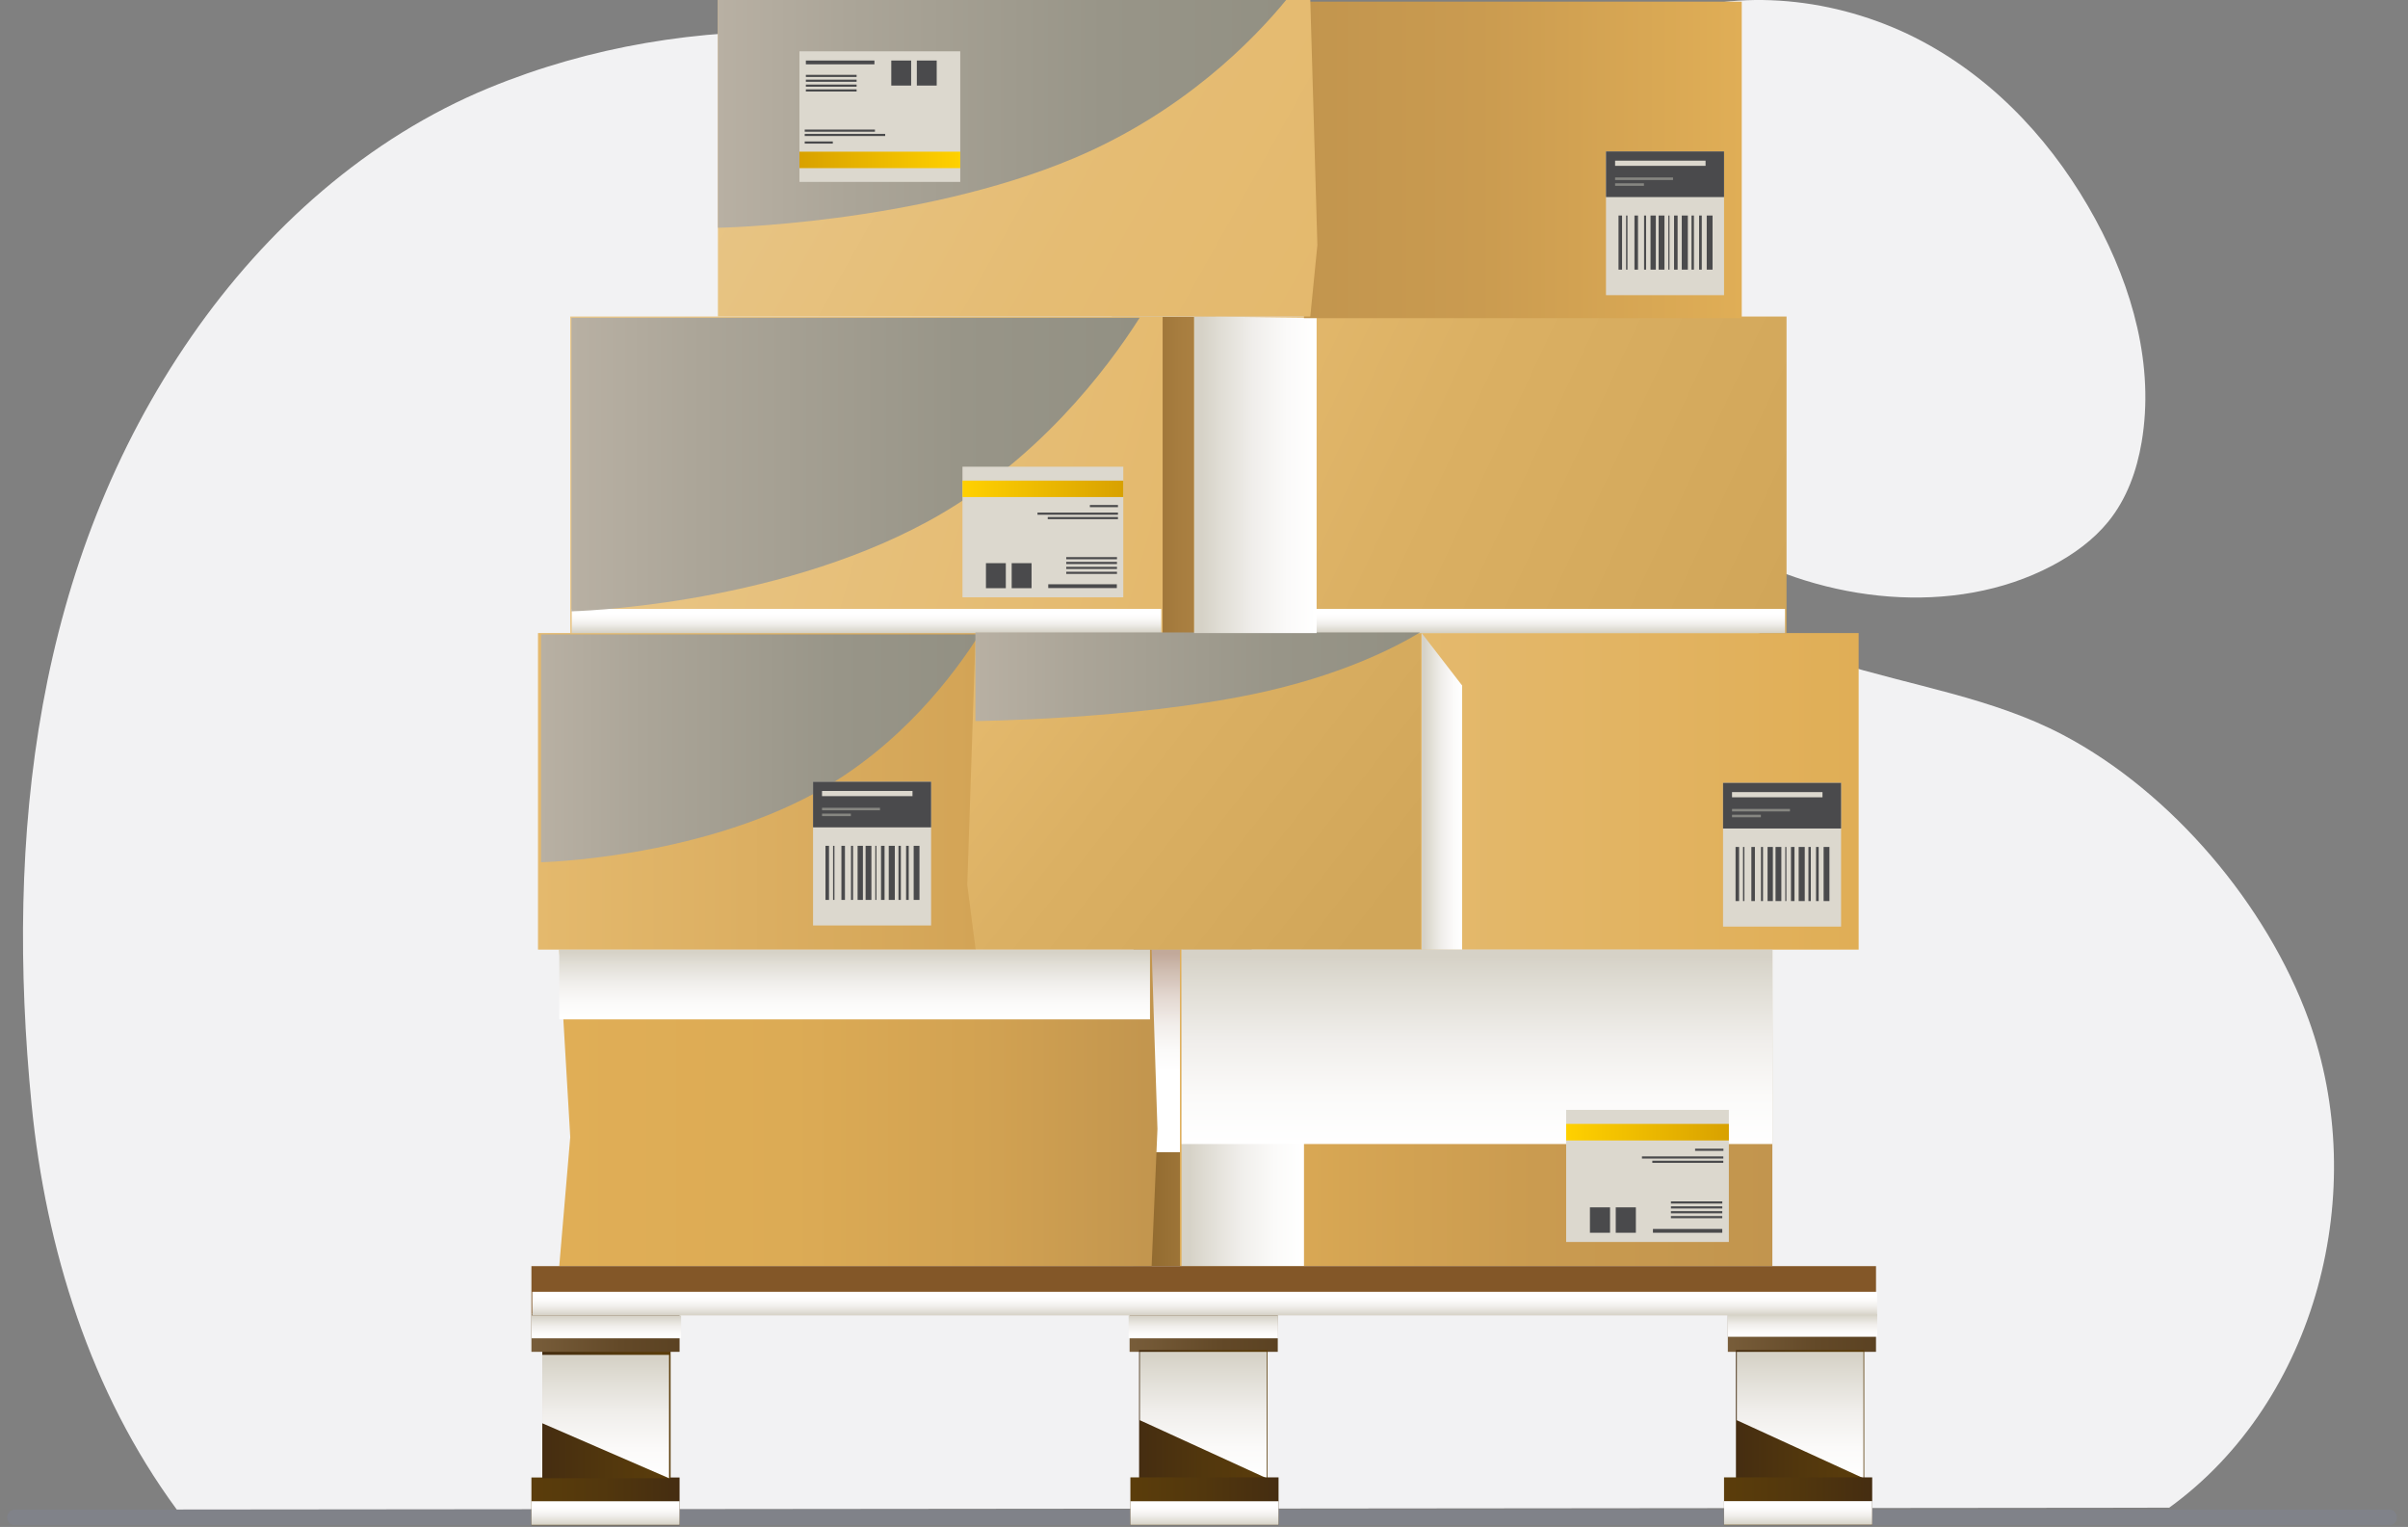 <svg width="265" height="168" viewBox="0 0 265 168" fill="none" xmlns="http://www.w3.org/2000/svg">
<rect x="0" y="0" width="265" height="168" fill="#808080" stroke="none"/>
<path d="M19.457 166.092C9.965 153.201 5.041 137.415 3.478 121.55C0.569 92.021 3.793 61.946 21.094 36.986C29.276 25.183 40.45 15.168 53.819 9.669C76.044 0.529 102.019 1.773 124.046 11.478C135.139 16.366 145.299 23.369 153.608 32.134C161.229 40.174 166.624 50.082 174.838 57.575C182.542 64.603 191.957 69.723 201.935 72.837C210.344 75.461 219.272 76.764 227.05 80.868C239.037 87.192 249.488 99.599 254.062 112.178C260.887 130.946 255.007 154.098 238.721 165.884L19.457 166.092Z" fill="#F2F2F3"/>
<path d="M190.169 60.175C200.725 66.263 215.002 67.952 225.819 62.248C228.203 60.992 230.397 59.391 232.025 57.381C234.083 54.841 235.161 51.749 235.688 48.639C237.102 40.288 234.717 31.698 230.592 24.112C226.284 16.188 219.911 8.992 211.478 4.514C203.046 0.036 192.427 -1.465 183.265 1.635C175.79 4.165 169.642 9.709 166.837 16.45C159.992 32.898 175.387 51.647 190.169 60.174V60.175Z" fill="#F2F2F3"/>
<path d="M262.942 166.092H1.632C1.172 166.092 0.798 166.479 0.798 166.957C0.798 167.435 1.172 167.822 1.632 167.822H262.942C263.403 167.822 263.776 167.435 263.776 166.957C263.776 166.479 263.403 166.092 262.942 166.092Z" fill="#808289"/>
<path d="M137.737 104.467H124.746V139.295H137.737V104.467Z" fill="url(#paint0_linear_10974_103511)"/>
<path style="mix-blend-mode:multiply" d="M137.737 104.467H124.746V126.777H137.737V104.467Z" fill="url(#paint1_linear_10974_103511)"/>
<path d="M133.782 34.828H122.364V69.655H133.782V34.828Z" fill="url(#paint2_linear_10974_103511)"/>
<path d="M126.737 104.481H61.545L62.756 125.108L61.545 139.309H126.737L127.378 124.218L126.737 104.481Z" fill="url(#paint3_linear_10974_103511)"/>
<path d="M195.048 104.481H129.855V139.309H195.048V104.481Z" fill="url(#paint4_linear_10974_103511)"/>
<path d="M127.948 34.828H62.756V69.655H127.948V34.828Z" fill="url(#paint5_linear_10974_103511)"/>
<path d="M196.608 34.828H131.416V69.655H196.608V34.828Z" fill="url(#paint6_linear_10974_103511)"/>
<path d="M107.383 69.654H59.206V104.482H107.383V69.654Z" fill="url(#paint7_linear_10974_103511)"/>
<path d="M156.45 69.654H107.368L106.449 97.36L107.368 104.482H156.45V69.654Z" fill="url(#paint8_linear_10974_103511)"/>
<path d="M204.543 69.654H156.366V104.482H204.543V69.654Z" fill="url(#paint9_linear_10974_103511)"/>
<path style="mix-blend-mode:multiply" d="M160.909 104.495H156.453V69.654L160.909 75.426V104.495Z" fill="url(#paint10_linear_10974_103511)"/>
<path style="mix-blend-mode:multiply" d="M143.504 139.308H130.025V104.467L143.504 110.239V139.308Z" fill="url(#paint11_linear_10974_103511)"/>
<path style="mix-blend-mode:multiply" d="M195.049 104.481H130.038V125.873H195.049V104.481Z" fill="url(#paint12_linear_10974_103511)"/>
<path style="mix-blend-mode:multiply" d="M126.556 104.495H61.545V112.158H126.556V104.495Z" fill="url(#paint13_linear_10974_103511)"/>
<path style="mix-blend-mode:multiply" d="M168.316 32.171H103.444V34.827H168.316V32.171Z" fill="url(#paint14_linear_10974_103511)"/>
<path style="mix-blend-mode:multiply" d="M196.444 66.997H131.572V69.654H196.444V66.997Z" fill="url(#paint15_linear_10974_103511)"/>
<path style="mix-blend-mode:multiply" d="M127.794 66.997H62.922V69.654H127.794V66.997Z" fill="url(#paint16_linear_10974_103511)"/>
<path style="mix-blend-mode:soft-light" d="M59.543 69.808V94.871C59.543 94.871 76.447 94.482 89.758 87.221C99.059 82.145 105.019 74.175 107.776 69.808H59.529H59.543Z" fill="url(#paint17_linear_10974_103511)"/>
<path style="mix-blend-mode:soft-light" d="M62.884 34.98V67.262C62.884 67.262 84.786 66.761 102.052 57.401C114.11 50.863 121.838 40.599 125.416 34.966H62.884V34.98Z" fill="url(#paint18_linear_10974_103511)"/>
<path style="mix-blend-mode:soft-light" d="M107.342 69.584V79.334C107.342 79.334 124.482 79.181 137.988 76.358C147.415 74.382 153.472 71.281 156.271 69.584H107.342Z" fill="url(#paint19_linear_10974_103511)"/>
<path style="mix-blend-mode:multiply" d="M144.894 69.654H131.416V34.812L144.894 34.979V69.654Z" fill="url(#paint20_linear_10974_103511)"/>
<path d="M172.354 136.65H190.261V122.115H172.354V136.65Z" fill="#DCD8CE"/>
<path d="M172.354 125.48H190.261V123.658H172.354V125.48Z" fill="url(#paint21_linear_10974_103511)"/>
<path d="M181.906 135.634H189.536V135.217H181.906V135.634Z" fill="#4A4A4C"/>
<path d="M183.883 134.034H189.536V133.798H183.883V134.034Z" fill="#4A4A4C"/>
<path d="M183.883 133.494H189.536V133.257H183.883V133.494Z" fill="#4A4A4C"/>
<path d="M183.885 132.963H189.538V132.727H183.885V132.963Z" fill="#4A4A4C"/>
<path d="M183.885 132.421H189.538V132.184H183.885V132.421Z" fill="#4A4A4C"/>
<path d="M181.837 127.944H189.648V127.707H181.837V127.944Z" fill="#4A4A4C"/>
<path d="M186.545 126.622H189.664V126.386H186.545V126.622Z" fill="#4A4A4C"/>
<path d="M180.697 127.47H189.65V127.234H180.697V127.47Z" fill="#4A4A4C"/>
<path d="M177.813 135.636H180.027V132.84H177.813V135.636Z" fill="#4A4A4C"/>
<path d="M174.971 135.636H177.185V132.84H174.971V135.636Z" fill="#4A4A4C"/>
<path d="M105.92 65.718H123.617V51.35H105.92V65.718Z" fill="#DCD8CE"/>
<path d="M105.92 54.688H123.617V52.88H105.92V54.688Z" fill="url(#paint22_linear_10974_103511)"/>
<path d="M115.36 64.702H122.907V64.285H115.36V64.702Z" fill="#4A4A4C"/>
<path d="M117.339 63.145H122.923V62.909H117.339V63.145Z" fill="#4A4A4C"/>
<path d="M117.339 62.603H122.923V62.367H117.339V62.603Z" fill="#4A4A4C"/>
<path d="M117.338 62.059H122.922V61.822H117.338V62.059Z" fill="#4A4A4C"/>
<path d="M117.339 61.532H122.923V61.296H117.339V61.532Z" fill="#4A4A4C"/>
<path d="M115.303 57.122H123.031V56.885H115.303V57.122Z" fill="#4A4A4C"/>
<path d="M119.94 55.801H123.031V55.564H119.94V55.801Z" fill="#4A4A4C"/>
<path d="M114.176 56.636H123.031V56.399H114.176V56.636Z" fill="#4A4A4C"/>
<path d="M111.336 64.716H113.522V61.962H111.336V64.716Z" fill="#4A4A4C"/>
<path d="M108.504 64.716H110.69V61.962H108.504V64.716Z" fill="#4A4A4C"/>
<path d="M202.611 86.136H189.62V101.95H202.611V86.136Z" fill="#DCD8CE"/>
<path d="M202.611 86.136H189.62V91.157H202.611V86.136Z" fill="#4A4A4C"/>
<path d="M191.387 93.188H190.997V99.141H191.387V93.188Z" fill="#4A4A4C"/>
<path d="M191.973 93.188H191.819V99.141H191.973V93.188Z" fill="#4A4A4C"/>
<path d="M193.128 93.188H192.738V99.141H193.128V93.188Z" fill="#4A4A4C"/>
<path d="M194.02 93.188H193.797V99.141H194.02V93.188Z" fill="#4A4A4C"/>
<path d="M195.104 93.188H194.52V99.141H195.104V93.188Z" fill="#4A4A4C"/>
<path d="M196.038 93.188H195.397V99.141H196.038V93.188Z" fill="#4A4A4C"/>
<path d="M196.593 93.188H196.468V99.141H196.593V93.188Z" fill="#4A4A4C"/>
<path d="M197.485 93.188H197.095V99.141H197.485V93.188Z" fill="#4A4A4C"/>
<path d="M198.612 93.188H197.943V99.141H198.612V93.188Z" fill="#4A4A4C"/>
<path d="M199.281 93.188H199.017V99.141H199.281V93.188Z" fill="#4A4A4C"/>
<path d="M200.146 93.188H199.854V99.141H200.146V93.188Z" fill="#4A4A4C"/>
<path d="M201.329 93.188H200.688V99.141H201.329V93.188Z" fill="#4A4A4C"/>
<path d="M200.564 87.152H190.608V87.723H200.564V87.152Z" fill="#DCD8CE"/>
<path d="M196.986 89.001H190.608V89.279H196.986V89.001Z" fill="#868681"/>
<path d="M193.783 89.641H190.608V89.919H193.783V89.641Z" fill="#868681"/>
<path d="M191.679 0.181H143.502V35.008H191.679V0.181Z" fill="url(#paint23_linear_10974_103511)"/>
<path d="M189.73 16.662H176.739V32.476H189.73V16.662Z" fill="#DCD8CE"/>
<path d="M189.73 16.662H176.739V21.683H189.73V16.662Z" fill="#4A4A4C"/>
<path d="M178.507 23.714H178.117V29.667H178.507V23.714Z" fill="#4A4A4C"/>
<path d="M179.103 23.714H178.95V29.667H179.103V23.714Z" fill="#4A4A4C"/>
<path d="M180.261 23.714H179.871V29.667H180.261V23.714Z" fill="#4A4A4C"/>
<path d="M181.152 23.714H180.929V29.667H181.152V23.714Z" fill="#4A4A4C"/>
<path d="M182.223 23.714H181.639V29.667H182.223V23.714Z" fill="#4A4A4C"/>
<path d="M183.173 23.714H182.532V29.667H183.173V23.714Z" fill="#4A4A4C"/>
<path d="M183.728 23.714H183.603V29.667H183.728V23.714Z" fill="#4A4A4C"/>
<path d="M184.62 23.714H184.23V29.667H184.62V23.714Z" fill="#4A4A4C"/>
<path d="M185.747 23.714H185.079V29.667H185.747V23.714Z" fill="#4A4A4C"/>
<path d="M186.416 23.714H186.151V29.667H186.416V23.714Z" fill="#4A4A4C"/>
<path d="M187.28 23.714H186.987V29.667H187.28V23.714Z" fill="#4A4A4C"/>
<path d="M188.465 23.714H187.824V29.667H188.465V23.714Z" fill="#4A4A4C"/>
<path d="M187.697 17.677H177.741V18.247H187.697V17.677Z" fill="#DCD8CE"/>
<path d="M184.118 19.526H177.741V19.805H184.118V19.526Z" fill="#868681"/>
<path d="M180.916 20.166H177.741V20.444H180.916V20.166Z" fill="#868681"/>
<path d="M144.197 -0H79.005V34.827H144.197L144.977 26.968L144.197 -0Z" fill="url(#paint24_linear_10974_103511)"/>
<path style="mix-blend-mode:soft-light" d="M79.005 -0V25.063C79.005 25.063 100.907 24.674 118.173 17.413C130.231 12.336 137.959 4.367 141.538 -0H79.005Z" fill="url(#paint25_linear_10974_103511)"/>
<path d="M105.675 5.646H87.978V20.014H105.675V5.646Z" fill="#DCD8CE"/>
<path d="M105.675 16.689H87.978V18.498H105.675V16.689Z" fill="url(#paint26_linear_10974_103511)"/>
<path d="M96.232 6.66H88.686V7.077H96.232V6.66Z" fill="#4A4A4C"/>
<path d="M94.269 8.233H88.686V8.469H94.269V8.233Z" fill="#4A4A4C"/>
<path d="M94.269 8.761H88.686V8.998H94.269V8.761Z" fill="#4A4A4C"/>
<path d="M94.269 9.304H88.686V9.541H94.269V9.304Z" fill="#4A4A4C"/>
<path d="M94.269 9.834H88.686V10.07H94.269V9.834Z" fill="#4A4A4C"/>
<path d="M96.287 14.255H88.56V14.492H96.287V14.255Z" fill="#4A4A4C"/>
<path d="M91.651 15.563H88.56V15.8H91.651V15.563Z" fill="#4A4A4C"/>
<path d="M97.415 14.729H88.56V14.966H97.415V14.729Z" fill="#4A4A4C"/>
<path d="M100.271 6.66H98.085V9.414H100.271V6.66Z" fill="#4A4A4C"/>
<path d="M103.084 6.66H100.897V9.414H103.084V6.66Z" fill="#4A4A4C"/>
<path d="M102.468 86.011H89.477V101.825H102.468V86.011Z" fill="#DCD8CE"/>
<path d="M102.468 86.011H89.477V91.032H102.468V86.011Z" fill="#4A4A4C"/>
<path d="M91.233 93.062H90.843V99.015H91.233V93.062Z" fill="#4A4A4C"/>
<path d="M91.832 93.062H91.679V99.015H91.832V93.062Z" fill="#4A4A4C"/>
<path d="M92.987 93.062H92.598V99.015H92.987V93.062Z" fill="#4A4A4C"/>
<path d="M93.878 93.062H93.655V99.015H93.878V93.062Z" fill="#4A4A4C"/>
<path d="M94.964 93.062H94.379V99.015H94.964V93.062Z" fill="#4A4A4C"/>
<path d="M95.898 93.062H95.258V99.015H95.898V93.062Z" fill="#4A4A4C"/>
<path d="M96.453 93.062H96.327V99.015H96.453V93.062Z" fill="#4A4A4C"/>
<path d="M97.346 93.062H96.956V99.015H97.346V93.062Z" fill="#4A4A4C"/>
<path d="M98.475 93.062H97.807V99.015H98.475V93.062Z" fill="#4A4A4C"/>
<path d="M99.141 93.062H98.877V99.015H99.141V93.062Z" fill="#4A4A4C"/>
<path d="M100.006 93.062H99.714V99.015H100.006V93.062Z" fill="#4A4A4C"/>
<path d="M101.189 93.062H100.549V99.015H101.189V93.062Z" fill="#4A4A4C"/>
<path d="M100.42 87.027H90.464V87.597H100.42V87.027Z" fill="#DCD8CE"/>
<path d="M96.841 88.876H90.464V89.154H96.841V88.876Z" fill="#868681"/>
<path d="M93.639 89.516H90.464V89.794H93.639V89.516Z" fill="#868681"/>
<path d="M206.454 139.308H58.483V144.565H206.454V139.308Z" fill="#835728"/>
<path d="M74.788 162.563H58.483V167.821H74.788V162.563Z" fill="url(#paint27_linear_10974_103511)"/>
<path d="M73.798 148.542H59.679V162.645H73.798V148.542Z" fill="url(#paint28_linear_10974_103511)"/>
<path d="M74.788 144.564H58.483V148.737H74.788V144.564Z" fill="url(#paint29_linear_10974_103511)"/>
<path d="M140.618 144.564H124.313V148.737H140.618V144.564Z" fill="url(#paint30_linear_10974_103511)"/>
<path d="M206.453 144.564H190.148V148.737H206.453V144.564Z" fill="url(#paint31_linear_10974_103511)"/>
<path d="M139.477 148.542H125.358V162.645H139.477V148.542Z" fill="url(#paint32_linear_10974_103511)"/>
<path d="M205.158 148.542H191.039V162.645H205.158V148.542Z" fill="url(#paint33_linear_10974_103511)"/>
<path style="mix-blend-mode:multiply" d="M73.63 162.646L59.679 156.596V149.071H73.63V162.646Z" fill="url(#paint34_linear_10974_103511)"/>
<path style="mix-blend-mode:multiply" d="M139.395 162.646L125.443 156.262V148.738H139.395V162.646Z" fill="url(#paint35_linear_10974_103511)"/>
<path style="mix-blend-mode:multiply" d="M205.075 162.646L191.137 156.262V148.738H205.075V162.646Z" fill="url(#paint36_linear_10974_103511)"/>
<path style="mix-blend-mode:multiply" d="M206.593 144.564H190.148V147.081H206.593V144.564Z" fill="url(#paint37_linear_10974_103511)"/>
<path style="mix-blend-mode:multiply" d="M140.649 144.732H124.205V147.25H140.649V144.732Z" fill="url(#paint38_linear_10974_103511)"/>
<path style="mix-blend-mode:multiply" d="M74.954 144.732H58.51V147.25H74.954V144.732Z" fill="url(#paint39_linear_10974_103511)"/>
<path style="mix-blend-mode:multiply" d="M74.788 165.176H58.483V167.777H74.788V165.176Z" fill="url(#paint40_linear_10974_103511)"/>
<path d="M140.704 162.55H124.399V167.807H140.704V162.55Z" fill="url(#paint41_linear_10974_103511)"/>
<path style="mix-blend-mode:multiply" d="M140.704 165.176H124.399V167.777H140.704V165.176Z" fill="url(#paint42_linear_10974_103511)"/>
<path d="M206.035 162.55H189.73V167.808H206.035V162.55Z" fill="url(#paint43_linear_10974_103511)"/>
<path style="mix-blend-mode:multiply" d="M206.035 165.164H189.73V167.765H206.035V165.164Z" fill="url(#paint44_linear_10974_103511)"/>
<path style="mix-blend-mode:multiply" d="M206.576 142.131H58.578V144.732H206.576V142.131Z" fill="url(#paint45_linear_10974_103511)"/>
<defs>
<linearGradient id="paint0_linear_10974_103511" x1="124.746" y1="121.881" x2="137.737" y2="121.881" gradientUnits="userSpaceOnUse">
<stop stop-color="#8C662C"/>
<stop offset="0.11" stop-color="#916A2F"/>
<stop offset="0.65" stop-color="#A77D3F"/>
<stop offset="1" stop-color="#B08445"/>
</linearGradient>
<linearGradient id="paint1_linear_10974_103511" x1="131.249" y1="104.912" x2="131.249" y2="117.889" gradientUnits="userSpaceOnUse">
<stop stop-color="#C2A99A"/>
<stop offset="0.14" stop-color="#CFBCB0"/>
<stop offset="0.38" stop-color="#E4D9D2"/>
<stop offset="0.61" stop-color="#F2EEEB"/>
<stop offset="0.82" stop-color="#FBFAF9"/>
<stop offset="1" stop-color="white"/>
</linearGradient>
<linearGradient id="paint2_linear_10974_103511" x1="122.364" y1="52.241" x2="133.782" y2="52.241" gradientUnits="userSpaceOnUse">
<stop stop-color="#8C662C"/>
<stop offset="0.11" stop-color="#916A2F"/>
<stop offset="0.65" stop-color="#A77D3F"/>
<stop offset="1" stop-color="#B08445"/>
</linearGradient>
<linearGradient id="paint3_linear_10974_103511" x1="61.545" y1="121.895" x2="127.378" y2="121.895" gradientUnits="userSpaceOnUse">
<stop stop-color="#E0AE56"/>
<stop offset="0.39" stop-color="#DCAB55"/>
<stop offset="0.71" stop-color="#D2A252"/>
<stop offset="1" stop-color="#C2954E"/>
</linearGradient>
<linearGradient id="paint4_linear_10974_103511" x1="129.855" y1="121.895" x2="195.048" y2="121.895" gradientUnits="userSpaceOnUse">
<stop stop-color="#E0AE56"/>
<stop offset="0.6" stop-color="#CA9B50"/>
<stop offset="1" stop-color="#C2954E"/>
</linearGradient>
<linearGradient id="paint5_linear_10974_103511" x1="64.956" y1="43.52" x2="128.202" y2="61.708" gradientUnits="userSpaceOnUse">
<stop stop-color="#E9C687"/>
<stop offset="1" stop-color="#E4B96D"/>
</linearGradient>
<linearGradient id="paint6_linear_10974_103511" x1="135.746" y1="39.042" x2="195.359" y2="66.938" gradientUnits="userSpaceOnUse">
<stop stop-color="#E4B96D"/>
<stop offset="0.37" stop-color="#DBB063"/>
<stop offset="1" stop-color="#D1A659"/>
</linearGradient>
<linearGradient id="paint7_linear_10974_103511" x1="59.206" y1="87.068" x2="107.369" y2="87.068" gradientUnits="userSpaceOnUse">
<stop stop-color="#E4B96D"/>
<stop offset="1" stop-color="#D3A456"/>
</linearGradient>
<linearGradient id="paint8_linear_10974_103511" x1="111.894" y1="71.476" x2="151.071" y2="102.048" gradientUnits="userSpaceOnUse">
<stop stop-color="#E4B96D"/>
<stop offset="0.37" stop-color="#DBB063"/>
<stop offset="1" stop-color="#D1A659"/>
</linearGradient>
<linearGradient id="paint9_linear_10974_103511" x1="156.366" y1="87.068" x2="204.543" y2="87.068" gradientUnits="userSpaceOnUse">
<stop stop-color="#E4B96D"/>
<stop offset="1" stop-color="#E0AE56"/>
</linearGradient>
<linearGradient id="paint10_linear_10974_103511" x1="156.746" y1="87.068" x2="160.895" y2="87.068" gradientUnits="userSpaceOnUse">
<stop stop-color="#D6D2C7"/>
<stop offset="0.13" stop-color="#DEDBD2"/>
<stop offset="0.45" stop-color="#F0EEEB"/>
<stop offset="0.75" stop-color="#FBFAF9"/>
<stop offset="1" stop-color="white"/>
</linearGradient>
<linearGradient id="paint11_linear_10974_103511" x1="130.875" y1="121.895" x2="143.434" y2="121.895" gradientUnits="userSpaceOnUse">
<stop stop-color="#D6D2C7"/>
<stop offset="0.13" stop-color="#DEDBD2"/>
<stop offset="0.45" stop-color="#F0EEEB"/>
<stop offset="0.75" stop-color="#FBFAF9"/>
<stop offset="1" stop-color="white"/>
</linearGradient>
<linearGradient id="paint12_linear_10974_103511" x1="162.551" y1="105.205" x2="162.551" y2="125.873" gradientUnits="userSpaceOnUse">
<stop stop-color="#D6D2C7"/>
<stop offset="0.13" stop-color="#DEDBD2"/>
<stop offset="0.45" stop-color="#F0EEEB"/>
<stop offset="0.75" stop-color="#FBFAF9"/>
<stop offset="1" stop-color="white"/>
</linearGradient>
<linearGradient id="paint13_linear_10974_103511" x1="94.058" y1="104.759" x2="94.058" y2="112.158" gradientUnits="userSpaceOnUse">
<stop stop-color="#D6D2C7"/>
<stop offset="0.13" stop-color="#DEDBD2"/>
<stop offset="0.45" stop-color="#F0EEEB"/>
<stop offset="0.75" stop-color="#FBFAF9"/>
<stop offset="1" stop-color="white"/>
</linearGradient>
<linearGradient id="paint14_linear_10974_103511" x1="135.887" y1="34.772" x2="135.887" y2="32.672" gradientUnits="userSpaceOnUse">
<stop stop-color="#D6D2C7"/>
<stop offset="0.13" stop-color="#DEDBD2"/>
<stop offset="0.45" stop-color="#F0EEEB"/>
<stop offset="0.75" stop-color="#FBFAF9"/>
<stop offset="1" stop-color="white"/>
</linearGradient>
<linearGradient id="paint15_linear_10974_103511" x1="164.015" y1="69.598" x2="164.015" y2="67.512" gradientUnits="userSpaceOnUse">
<stop stop-color="#D6D2C7"/>
<stop offset="0.13" stop-color="#DEDBD2"/>
<stop offset="0.45" stop-color="#F0EEEB"/>
<stop offset="0.75" stop-color="#FBFAF9"/>
<stop offset="1" stop-color="white"/>
</linearGradient>
<linearGradient id="paint16_linear_10974_103511" x1="95.365" y1="69.598" x2="95.365" y2="67.512" gradientUnits="userSpaceOnUse">
<stop stop-color="#D6D2C7"/>
<stop offset="0.13" stop-color="#DEDBD2"/>
<stop offset="0.45" stop-color="#F0EEEB"/>
<stop offset="0.75" stop-color="#FBFAF9"/>
<stop offset="1" stop-color="white"/>
</linearGradient>
<linearGradient id="paint17_linear_10974_103511" x1="59.543" y1="82.339" x2="107.79" y2="82.339" gradientUnits="userSpaceOnUse">
<stop stop-color="#B8B0A3"/>
<stop offset="0.23" stop-color="#ABA598"/>
<stop offset="0.68" stop-color="#989588"/>
<stop offset="1" stop-color="#929083"/>
</linearGradient>
<linearGradient id="paint18_linear_10974_103511" x1="62.884" y1="51.114" x2="125.416" y2="51.114" gradientUnits="userSpaceOnUse">
<stop stop-color="#B8B0A3"/>
<stop offset="0.23" stop-color="#ABA598"/>
<stop offset="0.68" stop-color="#989588"/>
<stop offset="1" stop-color="#929083"/>
</linearGradient>
<linearGradient id="paint19_linear_10974_103511" x1="107.342" y1="74.466" x2="156.257" y2="74.466" gradientUnits="userSpaceOnUse">
<stop stop-color="#B8B0A3"/>
<stop offset="0.23" stop-color="#ABA598"/>
<stop offset="0.68" stop-color="#989588"/>
<stop offset="1" stop-color="#929083"/>
</linearGradient>
<linearGradient id="paint20_linear_10974_103511" x1="132.265" y1="52.24" x2="144.825" y2="52.24" gradientUnits="userSpaceOnUse">
<stop stop-color="#D6D2C7"/>
<stop offset="0.13" stop-color="#DEDBD2"/>
<stop offset="0.45" stop-color="#F0EEEB"/>
<stop offset="0.75" stop-color="#FBFAF9"/>
<stop offset="1" stop-color="white"/>
</linearGradient>
<linearGradient id="paint21_linear_10974_103511" x1="190.261" y1="124.576" x2="172.354" y2="124.576" gradientUnits="userSpaceOnUse">
<stop stop-color="#D8A100"/>
<stop offset="1" stop-color="#FFD100"/>
</linearGradient>
<linearGradient id="paint22_linear_10974_103511" x1="123.617" y1="53.784" x2="105.92" y2="53.784" gradientUnits="userSpaceOnUse">
<stop stop-color="#D8A100"/>
<stop offset="1" stop-color="#FFD100"/>
</linearGradient>
<linearGradient id="paint23_linear_10974_103511" x1="143.502" y1="17.595" x2="191.665" y2="17.595" gradientUnits="userSpaceOnUse">
<stop stop-color="#C2954E"/>
<stop offset="0.4" stop-color="#CA9B50"/>
<stop offset="1" stop-color="#E0AE56"/>
</linearGradient>
<linearGradient id="paint24_linear_10974_103511" x1="84.853" y1="2.489" x2="144.917" y2="36.079" gradientUnits="userSpaceOnUse">
<stop stop-color="#E8C586"/>
<stop offset="0.59" stop-color="#E5BC73"/>
<stop offset="1" stop-color="#E4B96D"/>
</linearGradient>
<linearGradient id="paint25_linear_10974_103511" x1="79.005" y1="12.531" x2="141.538" y2="12.531" gradientUnits="userSpaceOnUse">
<stop stop-color="#B8B0A3"/>
<stop offset="0.23" stop-color="#ABA598"/>
<stop offset="0.68" stop-color="#989588"/>
<stop offset="1" stop-color="#929083"/>
</linearGradient>
<linearGradient id="paint26_linear_10974_103511" x1="87.978" y1="17.593" x2="105.675" y2="17.593" gradientUnits="userSpaceOnUse">
<stop stop-color="#D8A100"/>
<stop offset="1" stop-color="#FFD100"/>
</linearGradient>
<linearGradient id="paint27_linear_10974_103511" x1="58.483" y1="165.192" x2="74.788" y2="165.192" gradientUnits="userSpaceOnUse">
<stop stop-color="#5B3D0B"/>
<stop offset="0.49" stop-color="#52370D"/>
<stop offset="1" stop-color="#452D11"/>
</linearGradient>
<linearGradient id="paint28_linear_10974_103511" x1="59.679" y1="155.593" x2="73.798" y2="155.593" gradientUnits="userSpaceOnUse">
<stop stop-color="#452D11"/>
<stop offset="0.51" stop-color="#52370D"/>
<stop offset="1" stop-color="#5B3D0B"/>
</linearGradient>
<linearGradient id="paint29_linear_10974_103511" x1="58.483" y1="146.65" x2="74.788" y2="146.65" gradientUnits="userSpaceOnUse">
<stop stop-color="#785D3A"/>
<stop offset="0.6" stop-color="#634928"/>
<stop offset="1" stop-color="#5B4222"/>
</linearGradient>
<linearGradient id="paint30_linear_10974_103511" x1="124.313" y1="146.65" x2="140.618" y2="146.65" gradientUnits="userSpaceOnUse">
<stop stop-color="#785D3A"/>
<stop offset="0.6" stop-color="#634928"/>
<stop offset="1" stop-color="#5B4222"/>
</linearGradient>
<linearGradient id="paint31_linear_10974_103511" x1="190.148" y1="146.65" x2="206.453" y2="146.65" gradientUnits="userSpaceOnUse">
<stop stop-color="#785D3A"/>
<stop offset="0.6" stop-color="#634928"/>
<stop offset="1" stop-color="#5B4222"/>
</linearGradient>
<linearGradient id="paint32_linear_10974_103511" x1="125.358" y1="155.593" x2="139.477" y2="155.593" gradientUnits="userSpaceOnUse">
<stop stop-color="#452D11"/>
<stop offset="0.51" stop-color="#52370D"/>
<stop offset="1" stop-color="#5B3D0B"/>
</linearGradient>
<linearGradient id="paint33_linear_10974_103511" x1="191.039" y1="155.593" x2="205.172" y2="155.593" gradientUnits="userSpaceOnUse">
<stop stop-color="#452D11"/>
<stop offset="0.51" stop-color="#52370D"/>
<stop offset="1" stop-color="#5B3D0B"/>
</linearGradient>
<linearGradient id="paint34_linear_10974_103511" x1="66.655" y1="149.53" x2="66.655" y2="162.646" gradientUnits="userSpaceOnUse">
<stop stop-color="#D6D2C7"/>
<stop offset="0.13" stop-color="#DEDBD2"/>
<stop offset="0.45" stop-color="#F0EEEB"/>
<stop offset="0.75" stop-color="#FBFAF9"/>
<stop offset="1" stop-color="white"/>
</linearGradient>
<linearGradient id="paint35_linear_10974_103511" x1="132.419" y1="149.211" x2="132.419" y2="162.646" gradientUnits="userSpaceOnUse">
<stop stop-color="#D6D2C7"/>
<stop offset="0.13" stop-color="#DEDBD2"/>
<stop offset="0.45" stop-color="#F0EEEB"/>
<stop offset="0.75" stop-color="#FBFAF9"/>
<stop offset="1" stop-color="white"/>
</linearGradient>
<linearGradient id="paint36_linear_10974_103511" x1="198.113" y1="149.211" x2="198.113" y2="162.646" gradientUnits="userSpaceOnUse">
<stop stop-color="#D6D2C7"/>
<stop offset="0.13" stop-color="#DEDBD2"/>
<stop offset="0.45" stop-color="#F0EEEB"/>
<stop offset="0.75" stop-color="#FBFAF9"/>
<stop offset="1" stop-color="white"/>
</linearGradient>
<linearGradient id="paint37_linear_10974_103511" x1="198.378" y1="144.647" x2="198.378" y2="147.081" gradientUnits="userSpaceOnUse">
<stop stop-color="#D6D2C7"/>
<stop offset="0.13" stop-color="#DEDBD2"/>
<stop offset="0.45" stop-color="#F0EEEB"/>
<stop offset="0.75" stop-color="#FBFAF9"/>
<stop offset="1" stop-color="white"/>
</linearGradient>
<linearGradient id="paint38_linear_10974_103511" x1="132.42" y1="144.816" x2="132.42" y2="147.25" gradientUnits="userSpaceOnUse">
<stop stop-color="#D6D2C7"/>
<stop offset="0.13" stop-color="#DEDBD2"/>
<stop offset="0.45" stop-color="#F0EEEB"/>
<stop offset="0.75" stop-color="#FBFAF9"/>
<stop offset="1" stop-color="white"/>
</linearGradient>
<linearGradient id="paint39_linear_10974_103511" x1="66.739" y1="144.816" x2="66.739" y2="147.25" gradientUnits="userSpaceOnUse">
<stop stop-color="#D6D2C7"/>
<stop offset="0.13" stop-color="#DEDBD2"/>
<stop offset="0.45" stop-color="#F0EEEB"/>
<stop offset="0.75" stop-color="#FBFAF9"/>
<stop offset="1" stop-color="white"/>
</linearGradient>
<linearGradient id="paint40_linear_10974_103511" x1="66.643" y1="167.722" x2="66.643" y2="165.677" gradientUnits="userSpaceOnUse">
<stop stop-color="#D6D2C7"/>
<stop offset="0.13" stop-color="#DEDBD2"/>
<stop offset="0.45" stop-color="#F0EEEB"/>
<stop offset="0.75" stop-color="#FBFAF9"/>
<stop offset="1" stop-color="white"/>
</linearGradient>
<linearGradient id="paint41_linear_10974_103511" x1="124.399" y1="165.179" x2="140.704" y2="165.179" gradientUnits="userSpaceOnUse">
<stop stop-color="#5B3D0B"/>
<stop offset="0.49" stop-color="#52370D"/>
<stop offset="1" stop-color="#452D11"/>
</linearGradient>
<linearGradient id="paint42_linear_10974_103511" x1="132.559" y1="167.722" x2="132.559" y2="165.663" gradientUnits="userSpaceOnUse">
<stop stop-color="#D6D2C7"/>
<stop offset="0.13" stop-color="#DEDBD2"/>
<stop offset="0.45" stop-color="#F0EEEB"/>
<stop offset="0.75" stop-color="#FBFAF9"/>
<stop offset="1" stop-color="white"/>
</linearGradient>
<linearGradient id="paint43_linear_10974_103511" x1="189.73" y1="165.179" x2="206.035" y2="165.179" gradientUnits="userSpaceOnUse">
<stop stop-color="#5B3D0B"/>
<stop offset="0.49" stop-color="#52370D"/>
<stop offset="1" stop-color="#452D11"/>
</linearGradient>
<linearGradient id="paint44_linear_10974_103511" x1="197.89" y1="167.709" x2="197.89" y2="165.651" gradientUnits="userSpaceOnUse">
<stop stop-color="#D6D2C7"/>
<stop offset="0.13" stop-color="#DEDBD2"/>
<stop offset="0.45" stop-color="#F0EEEB"/>
<stop offset="0.75" stop-color="#FBFAF9"/>
<stop offset="1" stop-color="white"/>
</linearGradient>
<linearGradient id="paint45_linear_10974_103511" x1="132.584" y1="144.69" x2="132.584" y2="142.631" gradientUnits="userSpaceOnUse">
<stop stop-color="#D6D2C7"/>
<stop offset="0.13" stop-color="#DEDBD2"/>
<stop offset="0.45" stop-color="#F0EEEB"/>
<stop offset="0.75" stop-color="#FBFAF9"/>
<stop offset="1" stop-color="white"/>
</linearGradient>
</defs>
</svg>

